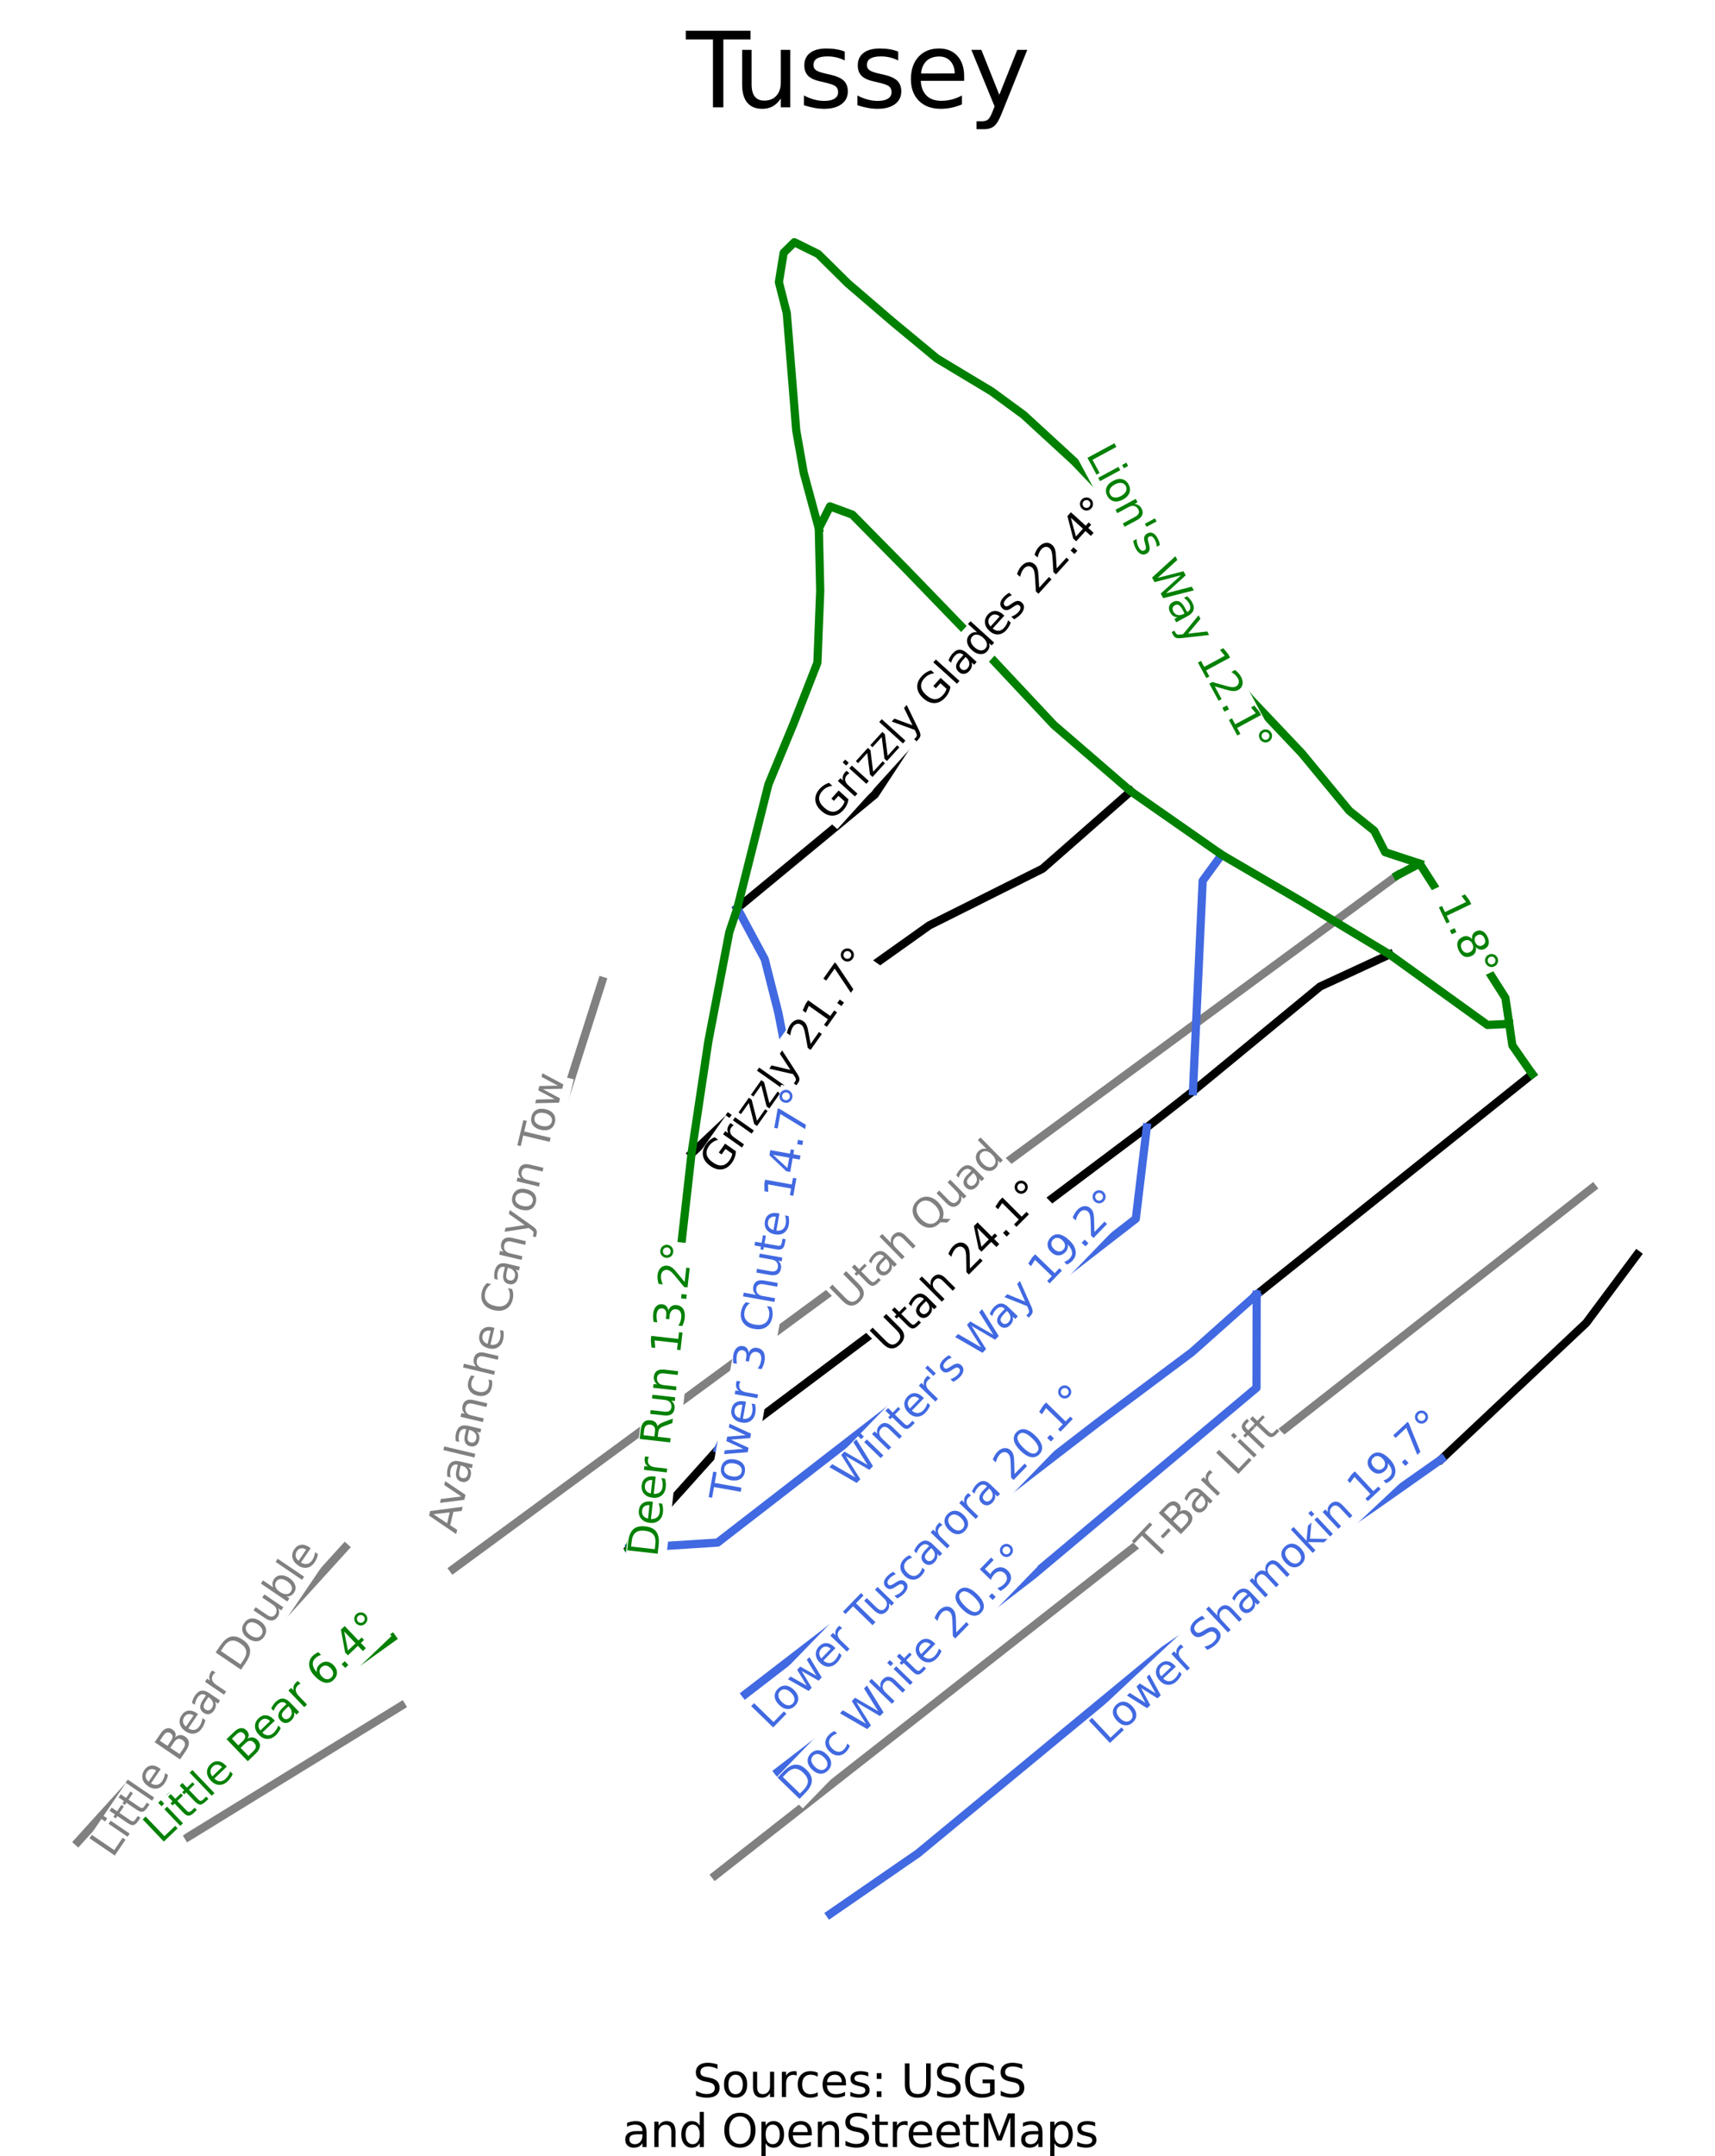 <?xml version="1.0" encoding="utf-8" standalone="no"?>
<!DOCTYPE svg PUBLIC "-//W3C//DTD SVG 1.1//EN"
  "http://www.w3.org/Graphics/SVG/1.1/DTD/svg11.dtd">
<svg xmlns:xlink="http://www.w3.org/1999/xlink" width="83.594pt" height="105.075pt" viewBox="0 0 83.594 105.075" xmlns="http://www.w3.org/2000/svg" version="1.1">
 <defs>
  <style type="text/css">*{stroke-linejoin: round; stroke-linecap: butt}</style>
 </defs>
 <g id="figure_1">
  <g id="patch_1">
   <path d="M 0 105.075 
L 83.594 105.075 
L 83.594 0 
L 0 0 
z
" style="fill: #ffffff"/>
  </g>
  <g id="axes_1">
   <g id="line2d_1">
    <path d="M 22.09 76.459 
L 23.261 75.598 
L 24.433 74.737 
L 25.604 73.877 
L 26.776 73.016 
L 27.765 72.289 
L 28.755 71.562 
L 29.745 70.835 
L 30.735 70.108 
L 32.087 69.115 
L 33.438 68.122 
L 34.79 67.129 
L 36.141 66.137 
L 37.404 65.209 
L 38.667 64.281 
L 39.489 63.677 
L 40.31 63.074 
L 41.802 61.978 
L 43.293 60.883 
L 44.784 59.787 
L 46.275 58.692 
L 47.824 57.554 
L 49.373 56.416 
L 50.922 55.279 
L 52.471 54.141 
L 53.344 53.499 
L 54.217 52.858 
L 55.09 52.217 
L 55.963 51.575 
L 56.837 50.934 
L 57.71 50.292 
L 58.583 49.651 
L 59.456 49.009 
L 60.782 48.035 
L 62.109 47.061 
L 63.435 46.087 
L 64.761 45.113 
L 65.582 44.511 
L 66.403 43.908 
L 67.254 43.282 
L 68.106 42.656 
" clip-path="url(#pfe73c41fa3)" style="fill: none; stroke: #808080; stroke-width: 0.4; stroke-linecap: square"/>
   </g>
   <g id="line2d_2">
    <path d="M 34.866 91.385 
L 36.202 90.338 
L 37.539 89.291 
L 38.875 88.244 
L 40.211 87.197 
L 41.547 86.15 
L 42.883 85.103 
L 44.22 84.056 
L 45.556 83.009 
L 46.892 81.962 
L 48.228 80.915 
L 49.564 79.867 
L 50.9 78.82 
L 52.237 77.773 
L 53.573 76.726 
L 54.909 75.679 
L 56.245 74.632 
L 57.581 73.585 
L 58.918 72.538 
L 60.254 71.491 
L 61.59 70.444 
L 62.926 69.397 
L 64.262 68.35 
L 65.599 67.303 
L 66.935 66.256 
L 68.271 65.208 
L 69.607 64.161 
L 70.943 63.114 
L 72.279 62.067 
L 73.616 61.02 
L 74.952 59.973 
L 76.288 58.926 
L 77.624 57.879 
" clip-path="url(#pfe73c41fa3)" style="fill: none; stroke: #808080; stroke-width: 0.4; stroke-linecap: square"/>
   </g>
   <g id="line2d_3">
    <path d="M 3.8 89.75 
L 4.608 88.859 
L 5.416 87.968 
L 6.225 87.078 
L 7.033 86.187 
L 8.053 85.063 
L 9.073 83.939 
L 10.093 82.816 
L 11.113 81.692 
L 12.019 80.693 
L 12.926 79.694 
L 13.832 78.695 
L 14.739 77.696 
L 16.029 76.275 
L 16.816 75.407 
" clip-path="url(#pfe73c41fa3)" style="fill: none; stroke: #808080; stroke-width: 0.4; stroke-linecap: square"/>
   </g>
   <g id="line2d_4">
    <path d="M 24.014 64.561 
L 24.348 63.514 
L 24.682 62.466 
L 25.015 61.419 
L 25.349 60.372 
L 25.682 59.324 
L 26.016 58.277 
L 26.35 57.229 
L 26.683 56.182 
L 27.017 55.135 
L 27.35 54.087 
L 27.684 53.04 
L 28.018 51.993 
L 28.351 50.945 
L 28.685 49.898 
L 29.018 48.85 
L 29.352 47.803 
" clip-path="url(#pfe73c41fa3)" style="fill: none; stroke: #808080; stroke-width: 0.4; stroke-linecap: square"/>
   </g>
   <g id="line2d_5">
    <path d="M 9.183 89.504 
L 10.481 88.706 
L 11.779 87.908 
L 13.077 87.11 
L 14.375 86.312 
L 15.673 85.515 
L 16.971 84.717 
L 18.269 83.919 
L 19.567 83.121 
" clip-path="url(#pfe73c41fa3)" style="fill: none; stroke: #808080; stroke-width: 0.4; stroke-linecap: square"/>
   </g>
   <g id="line2d_6">
    <path d="M 79.795 61.137 
L 79.175 61.969 
L 78.556 62.802 
L 77.936 63.634 
L 77.317 64.466 
L 76.434 65.297 
L 75.552 66.127 
L 74.669 66.957 
L 73.786 67.787 
L 72.904 68.617 
L 72.021 69.448 
L 71.138 70.278 
L 70.256 71.108 
" clip-path="url(#pfe73c41fa3)" style="fill: none; stroke: #000000; stroke-width: 0.4; stroke-linecap: square"/>
   </g>
   <g id="line2d_7">
    <path d="M 74.688 52.339 
L 73.848 53.01 
L 73.009 53.682 
L 72.169 54.354 
L 71.329 55.025 
L 70.49 55.697 
L 69.65 56.369 
L 68.81 57.04 
L 67.97 57.712 
L 67.131 58.383 
L 66.291 59.055 
L 65.451 59.727 
L 64.611 60.398 
L 63.772 61.07 
L 62.932 61.742 
L 62.092 62.413 
L 61.253 63.085 
" clip-path="url(#pfe73c41fa3)" style="fill: none; stroke: #000000; stroke-width: 0.4; stroke-linecap: square"/>
   </g>
   <g id="line2d_8">
    <path d="M 47.545 31.246 
L 46.932 32.179 
L 46.319 33.113 
L 45.707 34.047 
L 45.094 34.981 
L 44.482 35.915 
L 43.869 36.849 
L 43.256 37.783 
L 42.644 38.717 
L 41.805 39.409 
L 40.967 40.101 
L 40.129 40.794 
L 39.291 41.486 
L 38.453 42.178 
L 37.615 42.871 
L 36.777 43.563 
L 35.939 44.256 
" clip-path="url(#pfe73c41fa3)" style="fill: none; stroke: #000000; stroke-width: 0.4; stroke-linecap: square"/>
   </g>
   <g id="line2d_9">
    <path d="M 55.116 38.557 
L 54.042 39.501 
L 52.968 40.444 
L 51.894 41.387 
L 50.82 42.33 
L 49.439 43.021 
L 48.059 43.712 
L 46.678 44.403 
L 45.297 45.093 
L 44.445 45.7 
L 43.593 46.306 
L 42.74 46.912 
L 41.888 47.519 
L 41.019 48.58 
L 40.15 49.642 
L 39.281 50.703 
L 38.412 51.765 
L 37.236 52.876 
L 36.06 53.988 
L 34.884 55.099 
L 33.707 56.211 
" clip-path="url(#pfe73c41fa3)" style="fill: none; stroke: #000000; stroke-width: 0.4; stroke-linecap: square"/>
   </g>
   <g id="line2d_10">
    <path d="M 67.73 46.509 
L 66.037 47.292 
L 64.344 48.074 
L 63.57 48.712 
L 62.796 49.349 
L 62.021 49.987 
L 61.247 50.624 
L 60.472 51.262 
L 59.698 51.9 
L 58.924 52.537 
L 58.149 53.174 
L 57.023 54.056 
L 55.897 54.938 
L 54.591 55.918 
L 53.286 56.898 
L 51.98 57.878 
L 50.674 58.858 
L 49.368 59.838 
L 48.062 60.817 
L 46.756 61.797 
L 45.45 62.777 
L 44.144 63.757 
L 42.838 64.737 
L 41.532 65.716 
L 40.227 66.696 
L 38.921 67.676 
L 37.615 68.656 
L 36.309 69.636 
L 35.003 70.616 
L 33.918 71.823 
L 32.834 73.031 
L 31.75 74.239 
L 30.665 75.447 
" clip-path="url(#pfe73c41fa3)" style="fill: none; stroke: #000000; stroke-width: 0.4; stroke-linecap: square"/>
   </g>
   <g id="line2d_11">
    <path d="M 70.256 71.108 
L 69.42 71.696 
L 68.584 72.285 
L 67.748 72.873 
L 66.912 73.461 
L 65.642 74.329 
L 64.372 75.196 
L 63.103 76.064 
L 61.833 76.932 
L 60.563 77.799 
L 59.293 78.667 
L 58.023 79.534 
L 56.753 80.402 
L 55.253 81.64 
L 53.753 82.878 
L 52.253 84.116 
L 50.753 85.355 
L 49.253 86.593 
L 47.753 87.831 
L 46.253 89.069 
L 44.753 90.308 
L 43.679 91.049 
L 42.605 91.79 
L 41.531 92.531 
L 40.457 93.272 
" clip-path="url(#pfe73c41fa3)" style="fill: none; stroke: #4169e1; stroke-width: 0.4; stroke-linecap: square"/>
   </g>
   <g id="line2d_12">
    <path d="M 61.253 63.085 
L 61.251 64.22 
L 61.249 65.356 
L 61.247 66.492 
L 61.245 67.627 
L 59.886 68.766 
L 58.526 69.906 
L 57.167 71.045 
L 55.808 72.184 
L 54.448 73.324 
L 53.089 74.463 
L 51.73 75.603 
L 50.37 76.742 
L 49.593 77.341 
L 48.815 77.941 
L 48.037 78.54 
L 47.259 79.139 
L 46.482 79.739 
L 45.704 80.338 
L 44.926 80.938 
L 44.149 81.537 
L 43.371 82.136 
L 42.593 82.736 
L 41.816 83.335 
L 41.038 83.934 
L 40.26 84.534 
L 39.483 85.133 
L 38.705 85.733 
L 37.927 86.332 
" clip-path="url(#pfe73c41fa3)" style="fill: none; stroke: #4169e1; stroke-width: 0.4; stroke-linecap: square"/>
   </g>
   <g id="line2d_13">
    <path d="M 61.253 63.085 
L 60.462 63.788 
L 59.672 64.49 
L 58.883 65.193 
L 58.092 65.896 
L 56.948 66.751 
L 55.804 67.607 
L 54.66 68.462 
L 53.516 69.318 
L 52.442 70.145 
L 51.368 70.972 
L 50.295 71.799 
L 49.221 72.627 
L 48.147 73.454 
L 47.073 74.281 
L 46 75.108 
L 44.926 75.935 
L 43.852 76.762 
L 42.779 77.59 
L 41.705 78.417 
L 40.631 79.244 
L 39.558 80.071 
L 38.484 80.898 
L 37.41 81.725 
L 36.336 82.552 
" clip-path="url(#pfe73c41fa3)" style="fill: none; stroke: #4169e1; stroke-width: 0.4; stroke-linecap: square"/>
   </g>
   <g id="line2d_14">
    <path d="M 55.897 54.938 
L 55.763 56.052 
L 55.629 57.165 
L 55.496 58.278 
L 55.362 59.391 
L 54.087 60.377 
L 52.813 61.364 
L 51.539 62.35 
L 50.265 63.336 
L 48.991 64.322 
L 47.717 65.308 
L 46.443 66.294 
L 45.168 67.281 
L 43.894 68.267 
L 42.62 69.253 
L 41.346 70.239 
L 40.072 71.225 
L 38.798 72.211 
L 37.524 73.198 
L 36.249 74.184 
L 34.975 75.17 
L 33.898 75.239 
L 32.82 75.308 
L 31.743 75.377 
L 30.665 75.447 
" clip-path="url(#pfe73c41fa3)" style="fill: none; stroke: #4169e1; stroke-width: 0.4; stroke-linecap: square"/>
   </g>
   <g id="line2d_15">
    <path d="M 59.547 41.65 
L 58.621 42.923 
L 58.562 44.205 
L 58.503 45.486 
L 58.444 46.767 
L 58.385 48.049 
L 58.326 49.33 
L 58.267 50.612 
L 58.208 51.893 
L 58.149 53.174 
" clip-path="url(#pfe73c41fa3)" style="fill: none; stroke: #4169e1; stroke-width: 0.4; stroke-linecap: square"/>
   </g>
   <g id="line2d_16">
    <path d="M 35.939 44.256 
L 36.606 45.498 
L 37.274 46.741 
L 37.604 48.04 
L 37.935 49.338 
L 38.173 50.551 
L 38.412 51.765 
L 38.514 53.584 
L 38.616 55.403 
L 38.446 56.396 
L 38.275 57.39 
L 38.105 58.384 
L 37.935 59.378 
L 37.593 61.232 
L 37.252 63.085 
L 37.064 64.197 
L 36.877 65.309 
L 36.69 66.42 
L 36.502 67.532 
L 35.753 69.074 
L 35.003 70.616 
" clip-path="url(#pfe73c41fa3)" style="fill: none; stroke: #4169e1; stroke-width: 0.4; stroke-linecap: square"/>
   </g>
   <g id="line2d_17">
    <path d="M 73.564 49.894 
L 72.503 49.945 
L 71.31 49.086 
L 70.117 48.227 
L 68.924 47.368 
L 67.73 46.509 
L 66.639 45.852 
L 65.548 45.195 
L 64.457 44.538 
L 63.366 43.881 
L 62.411 43.323 
L 61.456 42.765 
L 60.501 42.207 
L 59.547 41.65 
L 58.439 40.876 
L 57.331 40.103 
L 56.223 39.33 
L 55.116 38.557 
L 54.178 37.749 
L 53.241 36.94 
L 52.303 36.131 
L 51.366 35.323 
L 50.411 34.303 
L 49.455 33.284 
L 48.5 32.265 
L 47.545 31.246 
L 47.07 30.74 
L 46.337 29.982 
L 45.604 29.224 
L 44.871 28.466 
L 44.139 27.708 
L 42.843 26.394 
L 41.548 25.08 
L 40.457 24.676 
L 39.911 25.754 
L 39.946 27.271 
L 39.98 28.787 
L 39.911 30.539 
L 39.843 32.291 
L 39.264 33.773 
L 38.684 35.255 
L 38.071 36.737 
L 37.457 38.22 
L 37.078 39.729 
L 36.698 41.238 
L 36.319 42.747 
L 35.939 44.256 
L 35.547 45.43 
L 35.292 46.761 
L 35.036 48.092 
L 34.781 49.423 
L 34.525 50.754 
L 34.321 52.118 
L 34.116 53.482 
L 33.912 54.847 
L 33.707 56.211 
L 33.503 58.03 
L 33.298 59.85 
L 33.094 61.67 
L 32.889 63.489 
L 32.685 65.241 
L 32.48 66.993 
L 32.344 68.206 
L 32.207 69.419 
L 32.071 70.632 
L 31.934 71.845 
L 31.3 73.646 
L 30.665 75.447 
" clip-path="url(#pfe73c41fa3)" style="fill: none; stroke: #008000; stroke-width: 0.4; stroke-linecap: square"/>
   </g>
   <g id="line2d_18">
    <path d="M 69.2 42.08 
L 67.515 41.527 
L 66.985 40.483 
L 65.769 39.509 
L 64.611 38.106 
L 63.452 36.704 
L 62.178 35.359 
L 60.903 34.014 
L 60.462 33.475 
L 59.467 32.256 
L 58.471 31.038 
L 57.921 30.136 
L 57.37 29.234 
L 56.82 28.333 
L 56.27 27.431 
L 55.227 25.914 
L 54.184 24.397 
L 53.287 23.452 
L 52.389 22.508 
L 51.143 21.363 
L 49.897 20.219 
L 48.334 19.073 
L 47.002 18.272 
L 45.67 17.471 
L 44.598 16.583 
L 43.526 15.696 
L 42.425 14.751 
L 41.325 13.807 
L 40.601 13.091 
L 39.878 12.376 
L 38.719 11.803 
L 38.198 12.318 
L 37.965 13.75 
L 38.349 15.255 
L 38.465 16.685 
L 38.58 18.116 
L 38.696 19.546 
L 38.811 20.977 
L 38.994 22.008 
L 39.176 23.038 
L 39.544 24.396 
L 39.911 25.754 
" clip-path="url(#pfe73c41fa3)" style="fill: none; stroke: #008000; stroke-width: 0.4; stroke-linecap: square"/>
   </g>
   <g id="line2d_19">
    <path d="M 19.113 79.817 
L 18.229 80.45 
L 17.345 81.083 
L 16.461 81.716 
L 15.577 82.35 
L 14.692 82.983 
L 13.808 83.616 
L 12.924 84.249 
L 12.04 84.882 
L 11.156 85.516 
L 10.272 86.149 
L 9.388 86.782 
L 8.504 87.415 
L 7.619 88.048 
L 6.735 88.682 
L 5.851 89.315 
L 4.967 89.948 
" clip-path="url(#pfe73c41fa3)" style="fill: none; stroke: #008000; stroke-width: 0.4; stroke-linecap: square"/>
   </g>
   <g id="line2d_20">
    <path d="M 68.106 42.656 
L 69.2 42.08 
L 70.245 43.716 
L 71.289 45.353 
L 72.334 46.989 
L 73.378 48.626 
L 73.564 49.894 
L 73.717 50.942 
L 74.688 52.339 
" clip-path="url(#pfe73c41fa3)" style="fill: none; stroke: #008000; stroke-width: 0.4; stroke-linecap: square"/>
   </g>
   <g id="text_1">
    <g id="patch_2">
     <path d="M 41.639 64.259 
L 49.314 56.726 
L 47.93 55.316 
L 40.255 62.849 
z
" style="fill: #ffffff"/>
    </g>
    <!-- Utah Quad -->
    <g style="fill: #808080" transform="translate(41.348 63.933) rotate(-44.463) scale(0.02 -0.02)">
     <defs>
      <path id="DejaVuSans-55" d="M 556 4666 
L 1191 4666 
L 1191 1831 
Q 1191 1081 1462 751 
Q 1734 422 2344 422 
Q 2950 422 3222 751 
Q 3494 1081 3494 1831 
L 3494 4666 
L 4128 4666 
L 4128 1753 
Q 4128 841 3676 375 
Q 3225 -91 2344 -91 
Q 1459 -91 1007 375 
Q 556 841 556 1753 
L 556 4666 
z
" transform="scale(0.016)"/>
      <path id="DejaVuSans-74" d="M 1172 4494 
L 1172 3500 
L 2356 3500 
L 2356 3053 
L 1172 3053 
L 1172 1153 
Q 1172 725 1289 603 
Q 1406 481 1766 481 
L 2356 481 
L 2356 0 
L 1766 0 
Q 1100 0 847 248 
Q 594 497 594 1153 
L 594 3053 
L 172 3053 
L 172 3500 
L 594 3500 
L 594 4494 
L 1172 4494 
z
" transform="scale(0.016)"/>
      <path id="DejaVuSans-61" d="M 2194 1759 
Q 1497 1759 1228 1600 
Q 959 1441 959 1056 
Q 959 750 1161 570 
Q 1363 391 1709 391 
Q 2188 391 2477 730 
Q 2766 1069 2766 1631 
L 2766 1759 
L 2194 1759 
z
M 3341 1997 
L 3341 0 
L 2766 0 
L 2766 531 
Q 2569 213 2275 61 
Q 1981 -91 1556 -91 
Q 1019 -91 701 211 
Q 384 513 384 1019 
Q 384 1609 779 1909 
Q 1175 2209 1959 2209 
L 2766 2209 
L 2766 2266 
Q 2766 2663 2505 2880 
Q 2244 3097 1772 3097 
Q 1472 3097 1187 3025 
Q 903 2953 641 2809 
L 641 3341 
Q 956 3463 1253 3523 
Q 1550 3584 1831 3584 
Q 2591 3584 2966 3190 
Q 3341 2797 3341 1997 
z
" transform="scale(0.016)"/>
      <path id="DejaVuSans-68" d="M 3513 2113 
L 3513 0 
L 2938 0 
L 2938 2094 
Q 2938 2591 2744 2837 
Q 2550 3084 2163 3084 
Q 1697 3084 1428 2787 
Q 1159 2491 1159 1978 
L 1159 0 
L 581 0 
L 581 4863 
L 1159 4863 
L 1159 2956 
Q 1366 3272 1645 3428 
Q 1925 3584 2291 3584 
Q 2894 3584 3203 3211 
Q 3513 2838 3513 2113 
z
" transform="scale(0.016)"/>
      <path id="DejaVuSans-20" transform="scale(0.016)"/>
      <path id="DejaVuSans-51" d="M 2522 4238 
Q 1834 4238 1429 3725 
Q 1025 3213 1025 2328 
Q 1025 1447 1429 934 
Q 1834 422 2522 422 
Q 3209 422 3611 934 
Q 4013 1447 4013 2328 
Q 4013 3213 3611 3725 
Q 3209 4238 2522 4238 
z
M 3406 84 
L 4238 -825 
L 3475 -825 
L 2784 -78 
Q 2681 -84 2626 -87 
Q 2572 -91 2522 -91 
Q 1538 -91 948 567 
Q 359 1225 359 2328 
Q 359 3434 948 4092 
Q 1538 4750 2522 4750 
Q 3503 4750 4090 4092 
Q 4678 3434 4678 2328 
Q 4678 1516 4351 937 
Q 4025 359 3406 84 
z
" transform="scale(0.016)"/>
      <path id="DejaVuSans-75" d="M 544 1381 
L 544 3500 
L 1119 3500 
L 1119 1403 
Q 1119 906 1312 657 
Q 1506 409 1894 409 
Q 2359 409 2629 706 
Q 2900 1003 2900 1516 
L 2900 3500 
L 3475 3500 
L 3475 0 
L 2900 0 
L 2900 538 
Q 2691 219 2414 64 
Q 2138 -91 1772 -91 
Q 1169 -91 856 284 
Q 544 659 544 1381 
z
M 1991 3584 
L 1991 3584 
z
" transform="scale(0.016)"/>
      <path id="DejaVuSans-64" d="M 2906 2969 
L 2906 4863 
L 3481 4863 
L 3481 0 
L 2906 0 
L 2906 525 
Q 2725 213 2448 61 
Q 2172 -91 1784 -91 
Q 1150 -91 751 415 
Q 353 922 353 1747 
Q 353 2572 751 3078 
Q 1150 3584 1784 3584 
Q 2172 3584 2448 3432 
Q 2725 3281 2906 2969 
z
M 947 1747 
Q 947 1113 1208 752 
Q 1469 391 1925 391 
Q 2381 391 2643 752 
Q 2906 1113 2906 1747 
Q 2906 2381 2643 2742 
Q 2381 3103 1925 3103 
Q 1469 3103 1208 2742 
Q 947 2381 947 1747 
z
" transform="scale(0.016)"/>
     </defs>
     <use xlink:href="#DejaVuSans-55"/>
     <use xlink:href="#DejaVuSans-74" x="73.193"/>
     <use xlink:href="#DejaVuSans-61" x="112.402"/>
     <use xlink:href="#DejaVuSans-68" x="173.682"/>
     <use xlink:href="#DejaVuSans-20" x="237.061"/>
     <use xlink:href="#DejaVuSans-51" x="268.848"/>
     <use xlink:href="#DejaVuSans-75" x="347.559"/>
     <use xlink:href="#DejaVuSans-61" x="410.938"/>
     <use xlink:href="#DejaVuSans-64" x="472.217"/>
    </g>
   </g>
   <g id="text_2">
    <g id="patch_3">
     <path d="M 56.556 76.441 
L 62.708 70 
L 61.279 68.635 
L 55.127 75.076 
z
" style="fill: #ffffff"/>
    </g>
    <!-- T-Bar Lift -->
    <g style="fill: #808080" transform="translate(56.254 76.125) rotate(-46.313) scale(0.02 -0.02)">
     <defs>
      <path id="DejaVuSans-54" d="M -19 4666 
L 3928 4666 
L 3928 4134 
L 2272 4134 
L 2272 0 
L 1638 0 
L 1638 4134 
L -19 4134 
L -19 4666 
z
" transform="scale(0.016)"/>
      <path id="DejaVuSans-2d" d="M 313 2009 
L 1997 2009 
L 1997 1497 
L 313 1497 
L 313 2009 
z
" transform="scale(0.016)"/>
      <path id="DejaVuSans-42" d="M 1259 2228 
L 1259 519 
L 2272 519 
Q 2781 519 3026 730 
Q 3272 941 3272 1375 
Q 3272 1813 3026 2020 
Q 2781 2228 2272 2228 
L 1259 2228 
z
M 1259 4147 
L 1259 2741 
L 2194 2741 
Q 2656 2741 2882 2914 
Q 3109 3088 3109 3444 
Q 3109 3797 2882 3972 
Q 2656 4147 2194 4147 
L 1259 4147 
z
M 628 4666 
L 2241 4666 
Q 2963 4666 3353 4366 
Q 3744 4066 3744 3513 
Q 3744 3084 3544 2831 
Q 3344 2578 2956 2516 
Q 3422 2416 3680 2098 
Q 3938 1781 3938 1306 
Q 3938 681 3513 340 
Q 3088 0 2303 0 
L 628 0 
L 628 4666 
z
" transform="scale(0.016)"/>
      <path id="DejaVuSans-72" d="M 2631 2963 
Q 2534 3019 2420 3045 
Q 2306 3072 2169 3072 
Q 1681 3072 1420 2755 
Q 1159 2438 1159 1844 
L 1159 0 
L 581 0 
L 581 3500 
L 1159 3500 
L 1159 2956 
Q 1341 3275 1631 3429 
Q 1922 3584 2338 3584 
Q 2397 3584 2469 3576 
Q 2541 3569 2628 3553 
L 2631 2963 
z
" transform="scale(0.016)"/>
      <path id="DejaVuSans-4c" d="M 628 4666 
L 1259 4666 
L 1259 531 
L 3531 531 
L 3531 0 
L 628 0 
L 628 4666 
z
" transform="scale(0.016)"/>
      <path id="DejaVuSans-69" d="M 603 3500 
L 1178 3500 
L 1178 0 
L 603 0 
L 603 3500 
z
M 603 4863 
L 1178 4863 
L 1178 4134 
L 603 4134 
L 603 4863 
z
" transform="scale(0.016)"/>
      <path id="DejaVuSans-66" d="M 2375 4863 
L 2375 4384 
L 1825 4384 
Q 1516 4384 1395 4259 
Q 1275 4134 1275 3809 
L 1275 3500 
L 2222 3500 
L 2222 3053 
L 1275 3053 
L 1275 0 
L 697 0 
L 697 3053 
L 147 3053 
L 147 3500 
L 697 3500 
L 697 3744 
Q 697 4328 969 4595 
Q 1241 4863 1831 4863 
L 2375 4863 
z
" transform="scale(0.016)"/>
     </defs>
     <use xlink:href="#DejaVuSans-54"/>
     <use xlink:href="#DejaVuSans-2d" x="51.959"/>
     <use xlink:href="#DejaVuSans-42" x="84.418"/>
     <use xlink:href="#DejaVuSans-61" x="153.021"/>
     <use xlink:href="#DejaVuSans-72" x="214.301"/>
     <use xlink:href="#DejaVuSans-20" x="255.414"/>
     <use xlink:href="#DejaVuSans-4c" x="287.201"/>
     <use xlink:href="#DejaVuSans-69" x="342.914"/>
     <use xlink:href="#DejaVuSans-66" x="370.697"/>
     <use xlink:href="#DejaVuSans-74" x="404.152"/>
    </g>
   </g>
   <g id="text_3">
    <g id="patch_4">
     <path d="M 5.832 90.846 
L 15.988 75.895 
L 14.353 74.785 
L 4.198 89.736 
z
" style="fill: #ffffff"/>
    </g>
    <!-- Little Bear Double -->
    <g style="fill: #808080" transform="translate(5.483 90.584) rotate(-55.813) scale(0.02 -0.02)">
     <defs>
      <path id="DejaVuSans-6c" d="M 603 4863 
L 1178 4863 
L 1178 0 
L 603 0 
L 603 4863 
z
" transform="scale(0.016)"/>
      <path id="DejaVuSans-65" d="M 3597 1894 
L 3597 1613 
L 953 1613 
Q 991 1019 1311 708 
Q 1631 397 2203 397 
Q 2534 397 2845 478 
Q 3156 559 3463 722 
L 3463 178 
Q 3153 47 2828 -22 
Q 2503 -91 2169 -91 
Q 1331 -91 842 396 
Q 353 884 353 1716 
Q 353 2575 817 3079 
Q 1281 3584 2069 3584 
Q 2775 3584 3186 3129 
Q 3597 2675 3597 1894 
z
M 3022 2063 
Q 3016 2534 2758 2815 
Q 2500 3097 2075 3097 
Q 1594 3097 1305 2825 
Q 1016 2553 972 2059 
L 3022 2063 
z
" transform="scale(0.016)"/>
      <path id="DejaVuSans-44" d="M 1259 4147 
L 1259 519 
L 2022 519 
Q 2988 519 3436 956 
Q 3884 1394 3884 2338 
Q 3884 3275 3436 3711 
Q 2988 4147 2022 4147 
L 1259 4147 
z
M 628 4666 
L 1925 4666 
Q 3281 4666 3915 4102 
Q 4550 3538 4550 2338 
Q 4550 1131 3912 565 
Q 3275 0 1925 0 
L 628 0 
L 628 4666 
z
" transform="scale(0.016)"/>
      <path id="DejaVuSans-6f" d="M 1959 3097 
Q 1497 3097 1228 2736 
Q 959 2375 959 1747 
Q 959 1119 1226 758 
Q 1494 397 1959 397 
Q 2419 397 2687 759 
Q 2956 1122 2956 1747 
Q 2956 2369 2687 2733 
Q 2419 3097 1959 3097 
z
M 1959 3584 
Q 2709 3584 3137 3096 
Q 3566 2609 3566 1747 
Q 3566 888 3137 398 
Q 2709 -91 1959 -91 
Q 1206 -91 779 398 
Q 353 888 353 1747 
Q 353 2609 779 3096 
Q 1206 3584 1959 3584 
z
" transform="scale(0.016)"/>
      <path id="DejaVuSans-62" d="M 3116 1747 
Q 3116 2381 2855 2742 
Q 2594 3103 2138 3103 
Q 1681 3103 1420 2742 
Q 1159 2381 1159 1747 
Q 1159 1113 1420 752 
Q 1681 391 2138 391 
Q 2594 391 2855 752 
Q 3116 1113 3116 1747 
z
M 1159 2969 
Q 1341 3281 1617 3432 
Q 1894 3584 2278 3584 
Q 2916 3584 3314 3078 
Q 3713 2572 3713 1747 
Q 3713 922 3314 415 
Q 2916 -91 2278 -91 
Q 1894 -91 1617 61 
Q 1341 213 1159 525 
L 1159 0 
L 581 0 
L 581 4863 
L 1159 4863 
L 1159 2969 
z
" transform="scale(0.016)"/>
     </defs>
     <use xlink:href="#DejaVuSans-4c"/>
     <use xlink:href="#DejaVuSans-69" x="55.713"/>
     <use xlink:href="#DejaVuSans-74" x="83.496"/>
     <use xlink:href="#DejaVuSans-74" x="122.705"/>
     <use xlink:href="#DejaVuSans-6c" x="161.914"/>
     <use xlink:href="#DejaVuSans-65" x="189.697"/>
     <use xlink:href="#DejaVuSans-20" x="251.221"/>
     <use xlink:href="#DejaVuSans-42" x="283.008"/>
     <use xlink:href="#DejaVuSans-65" x="351.611"/>
     <use xlink:href="#DejaVuSans-61" x="413.135"/>
     <use xlink:href="#DejaVuSans-72" x="474.414"/>
     <use xlink:href="#DejaVuSans-20" x="515.527"/>
     <use xlink:href="#DejaVuSans-44" x="547.314"/>
     <use xlink:href="#DejaVuSans-6f" x="624.316"/>
     <use xlink:href="#DejaVuSans-75" x="685.498"/>
     <use xlink:href="#DejaVuSans-62" x="748.877"/>
     <use xlink:href="#DejaVuSans-6c" x="812.354"/>
     <use xlink:href="#DejaVuSans-65" x="840.137"/>
    </g>
   </g>
   <g id="text_4">
    <g id="patch_5">
     <path d="M 22.651 74.892 
L 27.967 52.594 
L 26.045 52.135 
L 20.729 74.434 
z
" style="fill: #ffffff"/>
    </g>
    <!-- Avalanche Canyon Tow -->
    <g style="fill: #808080" transform="translate(22.231 74.771) rotate(-76.59) scale(0.02 -0.02)">
     <defs>
      <path id="DejaVuSans-41" d="M 2188 4044 
L 1331 1722 
L 3047 1722 
L 2188 4044 
z
M 1831 4666 
L 2547 4666 
L 4325 0 
L 3669 0 
L 3244 1197 
L 1141 1197 
L 716 0 
L 50 0 
L 1831 4666 
z
" transform="scale(0.016)"/>
      <path id="DejaVuSans-76" d="M 191 3500 
L 800 3500 
L 1894 563 
L 2988 3500 
L 3597 3500 
L 2284 0 
L 1503 0 
L 191 3500 
z
" transform="scale(0.016)"/>
      <path id="DejaVuSans-6e" d="M 3513 2113 
L 3513 0 
L 2938 0 
L 2938 2094 
Q 2938 2591 2744 2837 
Q 2550 3084 2163 3084 
Q 1697 3084 1428 2787 
Q 1159 2491 1159 1978 
L 1159 0 
L 581 0 
L 581 3500 
L 1159 3500 
L 1159 2956 
Q 1366 3272 1645 3428 
Q 1925 3584 2291 3584 
Q 2894 3584 3203 3211 
Q 3513 2838 3513 2113 
z
" transform="scale(0.016)"/>
      <path id="DejaVuSans-63" d="M 3122 3366 
L 3122 2828 
Q 2878 2963 2633 3030 
Q 2388 3097 2138 3097 
Q 1578 3097 1268 2742 
Q 959 2388 959 1747 
Q 959 1106 1268 751 
Q 1578 397 2138 397 
Q 2388 397 2633 464 
Q 2878 531 3122 666 
L 3122 134 
Q 2881 22 2623 -34 
Q 2366 -91 2075 -91 
Q 1284 -91 818 406 
Q 353 903 353 1747 
Q 353 2603 823 3093 
Q 1294 3584 2113 3584 
Q 2378 3584 2631 3529 
Q 2884 3475 3122 3366 
z
" transform="scale(0.016)"/>
      <path id="DejaVuSans-43" d="M 4122 4306 
L 4122 3641 
Q 3803 3938 3442 4084 
Q 3081 4231 2675 4231 
Q 1875 4231 1450 3742 
Q 1025 3253 1025 2328 
Q 1025 1406 1450 917 
Q 1875 428 2675 428 
Q 3081 428 3442 575 
Q 3803 722 4122 1019 
L 4122 359 
Q 3791 134 3420 21 
Q 3050 -91 2638 -91 
Q 1578 -91 968 557 
Q 359 1206 359 2328 
Q 359 3453 968 4101 
Q 1578 4750 2638 4750 
Q 3056 4750 3426 4639 
Q 3797 4528 4122 4306 
z
" transform="scale(0.016)"/>
      <path id="DejaVuSans-79" d="M 2059 -325 
Q 1816 -950 1584 -1140 
Q 1353 -1331 966 -1331 
L 506 -1331 
L 506 -850 
L 844 -850 
Q 1081 -850 1212 -737 
Q 1344 -625 1503 -206 
L 1606 56 
L 191 3500 
L 800 3500 
L 1894 763 
L 2988 3500 
L 3597 3500 
L 2059 -325 
z
" transform="scale(0.016)"/>
      <path id="DejaVuSans-77" d="M 269 3500 
L 844 3500 
L 1563 769 
L 2278 3500 
L 2956 3500 
L 3675 769 
L 4391 3500 
L 4966 3500 
L 4050 0 
L 3372 0 
L 2619 2869 
L 1863 0 
L 1184 0 
L 269 3500 
z
" transform="scale(0.016)"/>
     </defs>
     <use xlink:href="#DejaVuSans-41"/>
     <use xlink:href="#DejaVuSans-76" x="62.533"/>
     <use xlink:href="#DejaVuSans-61" x="121.713"/>
     <use xlink:href="#DejaVuSans-6c" x="182.992"/>
     <use xlink:href="#DejaVuSans-61" x="210.775"/>
     <use xlink:href="#DejaVuSans-6e" x="272.055"/>
     <use xlink:href="#DejaVuSans-63" x="335.434"/>
     <use xlink:href="#DejaVuSans-68" x="390.414"/>
     <use xlink:href="#DejaVuSans-65" x="453.793"/>
     <use xlink:href="#DejaVuSans-20" x="515.316"/>
     <use xlink:href="#DejaVuSans-43" x="547.104"/>
     <use xlink:href="#DejaVuSans-61" x="616.928"/>
     <use xlink:href="#DejaVuSans-6e" x="678.207"/>
     <use xlink:href="#DejaVuSans-79" x="741.586"/>
     <use xlink:href="#DejaVuSans-6f" x="800.766"/>
     <use xlink:href="#DejaVuSans-6e" x="861.947"/>
     <use xlink:href="#DejaVuSans-20" x="925.326"/>
     <use xlink:href="#DejaVuSans-54" x="957.113"/>
     <use xlink:href="#DejaVuSans-6f" x="1001.197"/>
     <use xlink:href="#DejaVuSans-77" x="1062.379"/>
    </g>
   </g>
   <g id="text_5">
    <g id="patch_6">
     <path d="M 40.815 40.403 
L 54.513 25.282 
L 53.049 23.956 
L 39.351 39.077 
z
" style="fill: #ffffff"/>
    </g>
    <!-- Grizzly Glades 22.4° -->
    <g transform="translate(40.505 40.096) rotate(-47.827) scale(0.02 -0.02)">
     <defs>
      <path id="DejaVuSans-47" d="M 3809 666 
L 3809 1919 
L 2778 1919 
L 2778 2438 
L 4434 2438 
L 4434 434 
Q 4069 175 3628 42 
Q 3188 -91 2688 -91 
Q 1594 -91 976 548 
Q 359 1188 359 2328 
Q 359 3472 976 4111 
Q 1594 4750 2688 4750 
Q 3144 4750 3555 4637 
Q 3966 4525 4313 4306 
L 4313 3634 
Q 3963 3931 3569 4081 
Q 3175 4231 2741 4231 
Q 1884 4231 1454 3753 
Q 1025 3275 1025 2328 
Q 1025 1384 1454 906 
Q 1884 428 2741 428 
Q 3075 428 3337 486 
Q 3600 544 3809 666 
z
" transform="scale(0.016)"/>
      <path id="DejaVuSans-7a" d="M 353 3500 
L 3084 3500 
L 3084 2975 
L 922 459 
L 3084 459 
L 3084 0 
L 275 0 
L 275 525 
L 2438 3041 
L 353 3041 
L 353 3500 
z
" transform="scale(0.016)"/>
      <path id="DejaVuSans-73" d="M 2834 3397 
L 2834 2853 
Q 2591 2978 2328 3040 
Q 2066 3103 1784 3103 
Q 1356 3103 1142 2972 
Q 928 2841 928 2578 
Q 928 2378 1081 2264 
Q 1234 2150 1697 2047 
L 1894 2003 
Q 2506 1872 2764 1633 
Q 3022 1394 3022 966 
Q 3022 478 2636 193 
Q 2250 -91 1575 -91 
Q 1294 -91 989 -36 
Q 684 19 347 128 
L 347 722 
Q 666 556 975 473 
Q 1284 391 1588 391 
Q 1994 391 2212 530 
Q 2431 669 2431 922 
Q 2431 1156 2273 1281 
Q 2116 1406 1581 1522 
L 1381 1569 
Q 847 1681 609 1914 
Q 372 2147 372 2553 
Q 372 3047 722 3315 
Q 1072 3584 1716 3584 
Q 2034 3584 2315 3537 
Q 2597 3491 2834 3397 
z
" transform="scale(0.016)"/>
      <path id="DejaVuSans-32" d="M 1228 531 
L 3431 531 
L 3431 0 
L 469 0 
L 469 531 
Q 828 903 1448 1529 
Q 2069 2156 2228 2338 
Q 2531 2678 2651 2914 
Q 2772 3150 2772 3378 
Q 2772 3750 2511 3984 
Q 2250 4219 1831 4219 
Q 1534 4219 1204 4116 
Q 875 4013 500 3803 
L 500 4441 
Q 881 4594 1212 4672 
Q 1544 4750 1819 4750 
Q 2544 4750 2975 4387 
Q 3406 4025 3406 3419 
Q 3406 3131 3298 2873 
Q 3191 2616 2906 2266 
Q 2828 2175 2409 1742 
Q 1991 1309 1228 531 
z
" transform="scale(0.016)"/>
      <path id="DejaVuSans-2e" d="M 684 794 
L 1344 794 
L 1344 0 
L 684 0 
L 684 794 
z
" transform="scale(0.016)"/>
      <path id="DejaVuSans-34" d="M 2419 4116 
L 825 1625 
L 2419 1625 
L 2419 4116 
z
M 2253 4666 
L 3047 4666 
L 3047 1625 
L 3713 1625 
L 3713 1100 
L 3047 1100 
L 3047 0 
L 2419 0 
L 2419 1100 
L 313 1100 
L 313 1709 
L 2253 4666 
z
" transform="scale(0.016)"/>
      <path id="DejaVuSans-b0" d="M 1600 4347 
Q 1350 4347 1178 4173 
Q 1006 4000 1006 3750 
Q 1006 3503 1178 3333 
Q 1350 3163 1600 3163 
Q 1850 3163 2022 3333 
Q 2194 3503 2194 3750 
Q 2194 3997 2020 4172 
Q 1847 4347 1600 4347 
z
M 1600 4750 
Q 1800 4750 1984 4673 
Q 2169 4597 2303 4453 
Q 2447 4313 2519 4134 
Q 2591 3956 2591 3750 
Q 2591 3338 2302 3052 
Q 2013 2766 1594 2766 
Q 1172 2766 890 3047 
Q 609 3328 609 3750 
Q 609 4169 896 4459 
Q 1184 4750 1600 4750 
z
" transform="scale(0.016)"/>
     </defs>
     <use xlink:href="#DejaVuSans-47"/>
     <use xlink:href="#DejaVuSans-72" x="77.49"/>
     <use xlink:href="#DejaVuSans-69" x="118.604"/>
     <use xlink:href="#DejaVuSans-7a" x="146.387"/>
     <use xlink:href="#DejaVuSans-7a" x="198.877"/>
     <use xlink:href="#DejaVuSans-6c" x="251.367"/>
     <use xlink:href="#DejaVuSans-79" x="279.15"/>
     <use xlink:href="#DejaVuSans-20" x="338.33"/>
     <use xlink:href="#DejaVuSans-47" x="370.117"/>
     <use xlink:href="#DejaVuSans-6c" x="447.607"/>
     <use xlink:href="#DejaVuSans-61" x="475.391"/>
     <use xlink:href="#DejaVuSans-64" x="536.67"/>
     <use xlink:href="#DejaVuSans-65" x="600.146"/>
     <use xlink:href="#DejaVuSans-73" x="661.67"/>
     <use xlink:href="#DejaVuSans-20" x="713.77"/>
     <use xlink:href="#DejaVuSans-32" x="745.557"/>
     <use xlink:href="#DejaVuSans-32" x="809.18"/>
     <use xlink:href="#DejaVuSans-2e" x="872.803"/>
     <use xlink:href="#DejaVuSans-34" x="904.59"/>
     <use xlink:href="#DejaVuSans-b0" x="968.213"/>
    </g>
   </g>
   <g id="text_6">
    <g id="patch_7">
     <path d="M 35.507 57.605 
L 42.933 47.063 
L 41.318 45.925 
L 33.891 56.467 
z
" style="fill: #ffffff"/>
    </g>
    <!-- Grizzly 21.7° -->
    <g transform="translate(35.162 57.337) rotate(-54.838) scale(0.02 -0.02)">
     <defs>
      <path id="DejaVuSans-31" d="M 794 531 
L 1825 531 
L 1825 4091 
L 703 3866 
L 703 4441 
L 1819 4666 
L 2450 4666 
L 2450 531 
L 3481 531 
L 3481 0 
L 794 0 
L 794 531 
z
" transform="scale(0.016)"/>
      <path id="DejaVuSans-37" d="M 525 4666 
L 3525 4666 
L 3525 4397 
L 1831 0 
L 1172 0 
L 2766 4134 
L 525 4134 
L 525 4666 
z
" transform="scale(0.016)"/>
     </defs>
     <use xlink:href="#DejaVuSans-47"/>
     <use xlink:href="#DejaVuSans-72" x="77.49"/>
     <use xlink:href="#DejaVuSans-69" x="118.604"/>
     <use xlink:href="#DejaVuSans-7a" x="146.387"/>
     <use xlink:href="#DejaVuSans-7a" x="198.877"/>
     <use xlink:href="#DejaVuSans-6c" x="251.367"/>
     <use xlink:href="#DejaVuSans-79" x="279.15"/>
     <use xlink:href="#DejaVuSans-20" x="338.33"/>
     <use xlink:href="#DejaVuSans-32" x="370.117"/>
     <use xlink:href="#DejaVuSans-31" x="433.74"/>
     <use xlink:href="#DejaVuSans-2e" x="497.363"/>
     <use xlink:href="#DejaVuSans-37" x="529.15"/>
     <use xlink:href="#DejaVuSans-b0" x="592.773"/>
    </g>
   </g>
   <g id="text_7">
    <g id="patch_8">
     <path d="M 43.617 66.343 
L 51.294 58.647 
L 49.895 57.252 
L 42.218 64.947 
z
" style="fill: #ffffff"/>
    </g>
    <!-- Utah 24.1° -->
    <g transform="translate(43.322 66.021) rotate(-45.07) scale(0.02 -0.02)">
     <use xlink:href="#DejaVuSans-55"/>
     <use xlink:href="#DejaVuSans-74" x="73.193"/>
     <use xlink:href="#DejaVuSans-61" x="112.402"/>
     <use xlink:href="#DejaVuSans-68" x="173.682"/>
     <use xlink:href="#DejaVuSans-20" x="237.061"/>
     <use xlink:href="#DejaVuSans-32" x="268.848"/>
     <use xlink:href="#DejaVuSans-34" x="332.471"/>
     <use xlink:href="#DejaVuSans-2e" x="396.094"/>
     <use xlink:href="#DejaVuSans-31" x="427.881"/>
     <use xlink:href="#DejaVuSans-b0" x="491.504"/>
    </g>
   </g>
   <g id="text_8">
    <g id="patch_9">
     <path d="M 54.238 85.405 
L 70.779 69.899 
L 69.427 68.458 
L 52.887 83.964 
z
" style="fill: #ffffff"/>
    </g>
    <!-- Lower Shamokin 19.7° -->
    <g style="fill: #4169e1" transform="translate(53.954 85.073) rotate(-43.15) scale(0.02 -0.02)">
     <defs>
      <path id="DejaVuSans-53" d="M 3425 4513 
L 3425 3897 
Q 3066 4069 2747 4153 
Q 2428 4238 2131 4238 
Q 1616 4238 1336 4038 
Q 1056 3838 1056 3469 
Q 1056 3159 1242 3001 
Q 1428 2844 1947 2747 
L 2328 2669 
Q 3034 2534 3370 2195 
Q 3706 1856 3706 1288 
Q 3706 609 3251 259 
Q 2797 -91 1919 -91 
Q 1588 -91 1214 -16 
Q 841 59 441 206 
L 441 856 
Q 825 641 1194 531 
Q 1563 422 1919 422 
Q 2459 422 2753 634 
Q 3047 847 3047 1241 
Q 3047 1584 2836 1778 
Q 2625 1972 2144 2069 
L 1759 2144 
Q 1053 2284 737 2584 
Q 422 2884 422 3419 
Q 422 4038 858 4394 
Q 1294 4750 2059 4750 
Q 2388 4750 2728 4690 
Q 3069 4631 3425 4513 
z
" transform="scale(0.016)"/>
      <path id="DejaVuSans-6d" d="M 3328 2828 
Q 3544 3216 3844 3400 
Q 4144 3584 4550 3584 
Q 5097 3584 5394 3201 
Q 5691 2819 5691 2113 
L 5691 0 
L 5113 0 
L 5113 2094 
Q 5113 2597 4934 2840 
Q 4756 3084 4391 3084 
Q 3944 3084 3684 2787 
Q 3425 2491 3425 1978 
L 3425 0 
L 2847 0 
L 2847 2094 
Q 2847 2600 2669 2842 
Q 2491 3084 2119 3084 
Q 1678 3084 1418 2786 
Q 1159 2488 1159 1978 
L 1159 0 
L 581 0 
L 581 3500 
L 1159 3500 
L 1159 2956 
Q 1356 3278 1631 3431 
Q 1906 3584 2284 3584 
Q 2666 3584 2933 3390 
Q 3200 3197 3328 2828 
z
" transform="scale(0.016)"/>
      <path id="DejaVuSans-6b" d="M 581 4863 
L 1159 4863 
L 1159 1991 
L 2875 3500 
L 3609 3500 
L 1753 1863 
L 3688 0 
L 2938 0 
L 1159 1709 
L 1159 0 
L 581 0 
L 581 4863 
z
" transform="scale(0.016)"/>
      <path id="DejaVuSans-39" d="M 703 97 
L 703 672 
Q 941 559 1184 500 
Q 1428 441 1663 441 
Q 2288 441 2617 861 
Q 2947 1281 2994 2138 
Q 2813 1869 2534 1725 
Q 2256 1581 1919 1581 
Q 1219 1581 811 2004 
Q 403 2428 403 3163 
Q 403 3881 828 4315 
Q 1253 4750 1959 4750 
Q 2769 4750 3195 4129 
Q 3622 3509 3622 2328 
Q 3622 1225 3098 567 
Q 2575 -91 1691 -91 
Q 1453 -91 1209 -44 
Q 966 3 703 97 
z
M 1959 2075 
Q 2384 2075 2632 2365 
Q 2881 2656 2881 3163 
Q 2881 3666 2632 3958 
Q 2384 4250 1959 4250 
Q 1534 4250 1286 3958 
Q 1038 3666 1038 3163 
Q 1038 2656 1286 2365 
Q 1534 2075 1959 2075 
z
" transform="scale(0.016)"/>
     </defs>
     <use xlink:href="#DejaVuSans-4c"/>
     <use xlink:href="#DejaVuSans-6f" x="53.963"/>
     <use xlink:href="#DejaVuSans-77" x="115.145"/>
     <use xlink:href="#DejaVuSans-65" x="196.932"/>
     <use xlink:href="#DejaVuSans-72" x="258.455"/>
     <use xlink:href="#DejaVuSans-20" x="299.568"/>
     <use xlink:href="#DejaVuSans-53" x="331.355"/>
     <use xlink:href="#DejaVuSans-68" x="394.832"/>
     <use xlink:href="#DejaVuSans-61" x="458.211"/>
     <use xlink:href="#DejaVuSans-6d" x="519.49"/>
     <use xlink:href="#DejaVuSans-6f" x="616.902"/>
     <use xlink:href="#DejaVuSans-6b" x="678.084"/>
     <use xlink:href="#DejaVuSans-69" x="735.994"/>
     <use xlink:href="#DejaVuSans-6e" x="763.777"/>
     <use xlink:href="#DejaVuSans-20" x="827.156"/>
     <use xlink:href="#DejaVuSans-31" x="858.943"/>
     <use xlink:href="#DejaVuSans-39" x="922.566"/>
     <use xlink:href="#DejaVuSans-2e" x="986.189"/>
     <use xlink:href="#DejaVuSans-37" x="1017.977"/>
     <use xlink:href="#DejaVuSans-b0" x="1081.6"/>
    </g>
   </g>
   <g id="text_9">
    <g id="patch_10">
     <path d="M 39.13 88.123 
L 50.585 76.327 
L 49.168 74.951 
L 37.712 86.747 
z
" style="fill: #ffffff"/>
    </g>
    <!-- Doc White 20.5° -->
    <g style="fill: #4169e1" transform="translate(38.831 87.805) rotate(-45.839) scale(0.02 -0.02)">
     <defs>
      <path id="DejaVuSans-57" d="M 213 4666 
L 850 4666 
L 1831 722 
L 2809 4666 
L 3519 4666 
L 4500 722 
L 5478 4666 
L 6119 4666 
L 4947 0 
L 4153 0 
L 3169 4050 
L 2175 0 
L 1381 0 
L 213 4666 
z
" transform="scale(0.016)"/>
      <path id="DejaVuSans-30" d="M 2034 4250 
Q 1547 4250 1301 3770 
Q 1056 3291 1056 2328 
Q 1056 1369 1301 889 
Q 1547 409 2034 409 
Q 2525 409 2770 889 
Q 3016 1369 3016 2328 
Q 3016 3291 2770 3770 
Q 2525 4250 2034 4250 
z
M 2034 4750 
Q 2819 4750 3233 4129 
Q 3647 3509 3647 2328 
Q 3647 1150 3233 529 
Q 2819 -91 2034 -91 
Q 1250 -91 836 529 
Q 422 1150 422 2328 
Q 422 3509 836 4129 
Q 1250 4750 2034 4750 
z
" transform="scale(0.016)"/>
      <path id="DejaVuSans-35" d="M 691 4666 
L 3169 4666 
L 3169 4134 
L 1269 4134 
L 1269 2991 
Q 1406 3038 1543 3061 
Q 1681 3084 1819 3084 
Q 2600 3084 3056 2656 
Q 3513 2228 3513 1497 
Q 3513 744 3044 326 
Q 2575 -91 1722 -91 
Q 1428 -91 1123 -41 
Q 819 9 494 109 
L 494 744 
Q 775 591 1075 516 
Q 1375 441 1709 441 
Q 2250 441 2565 725 
Q 2881 1009 2881 1497 
Q 2881 1984 2565 2268 
Q 2250 2553 1709 2553 
Q 1456 2553 1204 2497 
Q 953 2441 691 2322 
L 691 4666 
z
" transform="scale(0.016)"/>
     </defs>
     <use xlink:href="#DejaVuSans-44"/>
     <use xlink:href="#DejaVuSans-6f" x="77.002"/>
     <use xlink:href="#DejaVuSans-63" x="138.184"/>
     <use xlink:href="#DejaVuSans-20" x="193.164"/>
     <use xlink:href="#DejaVuSans-57" x="224.951"/>
     <use xlink:href="#DejaVuSans-68" x="323.828"/>
     <use xlink:href="#DejaVuSans-69" x="387.207"/>
     <use xlink:href="#DejaVuSans-74" x="414.99"/>
     <use xlink:href="#DejaVuSans-65" x="454.199"/>
     <use xlink:href="#DejaVuSans-20" x="515.723"/>
     <use xlink:href="#DejaVuSans-32" x="547.51"/>
     <use xlink:href="#DejaVuSans-30" x="611.133"/>
     <use xlink:href="#DejaVuSans-2e" x="674.756"/>
     <use xlink:href="#DejaVuSans-35" x="706.543"/>
     <use xlink:href="#DejaVuSans-b0" x="770.166"/>
    </g>
   </g>
   <g id="text_10">
    <g id="patch_11">
     <path d="M 37.844 84.641 
L 53.425 68.606 
L 52.008 67.229 
L 36.427 83.265 
z
" style="fill: #ffffff"/>
    </g>
    <!-- Lower Tuscarora 20.1° -->
    <g style="fill: #4169e1" transform="translate(37.546 84.323) rotate(-45.825) scale(0.02 -0.02)">
     <use xlink:href="#DejaVuSans-4c"/>
     <use xlink:href="#DejaVuSans-6f" x="53.963"/>
     <use xlink:href="#DejaVuSans-77" x="115.145"/>
     <use xlink:href="#DejaVuSans-65" x="196.932"/>
     <use xlink:href="#DejaVuSans-72" x="258.455"/>
     <use xlink:href="#DejaVuSans-20" x="299.568"/>
     <use xlink:href="#DejaVuSans-54" x="331.355"/>
     <use xlink:href="#DejaVuSans-75" x="377.314"/>
     <use xlink:href="#DejaVuSans-73" x="440.693"/>
     <use xlink:href="#DejaVuSans-63" x="492.793"/>
     <use xlink:href="#DejaVuSans-61" x="547.773"/>
     <use xlink:href="#DejaVuSans-72" x="609.053"/>
     <use xlink:href="#DejaVuSans-6f" x="647.916"/>
     <use xlink:href="#DejaVuSans-72" x="709.098"/>
     <use xlink:href="#DejaVuSans-61" x="750.211"/>
     <use xlink:href="#DejaVuSans-20" x="811.49"/>
     <use xlink:href="#DejaVuSans-32" x="843.277"/>
     <use xlink:href="#DejaVuSans-30" x="906.9"/>
     <use xlink:href="#DejaVuSans-2e" x="970.523"/>
     <use xlink:href="#DejaVuSans-31" x="1002.311"/>
     <use xlink:href="#DejaVuSans-b0" x="1065.934"/>
    </g>
   </g>
   <g id="text_11">
    <g id="patch_12">
     <path d="M 41.75 72.899 
L 55.103 59.091 
L 53.683 57.718 
L 40.33 71.525 
z
" style="fill: #ffffff"/>
    </g>
    <!-- Winter's Way 19.2° -->
    <g style="fill: #4169e1" transform="translate(41.451 72.581) rotate(-45.96) scale(0.02 -0.02)">
     <defs>
      <path id="DejaVuSans-27" d="M 1147 4666 
L 1147 2931 
L 616 2931 
L 616 4666 
L 1147 4666 
z
" transform="scale(0.016)"/>
     </defs>
     <use xlink:href="#DejaVuSans-57"/>
     <use xlink:href="#DejaVuSans-69" x="96.627"/>
     <use xlink:href="#DejaVuSans-6e" x="124.41"/>
     <use xlink:href="#DejaVuSans-74" x="187.789"/>
     <use xlink:href="#DejaVuSans-65" x="226.998"/>
     <use xlink:href="#DejaVuSans-72" x="288.521"/>
     <use xlink:href="#DejaVuSans-27" x="329.635"/>
     <use xlink:href="#DejaVuSans-73" x="357.125"/>
     <use xlink:href="#DejaVuSans-20" x="409.225"/>
     <use xlink:href="#DejaVuSans-57" x="441.012"/>
     <use xlink:href="#DejaVuSans-61" x="533.514"/>
     <use xlink:href="#DejaVuSans-79" x="594.793"/>
     <use xlink:href="#DejaVuSans-20" x="653.973"/>
     <use xlink:href="#DejaVuSans-31" x="685.76"/>
     <use xlink:href="#DejaVuSans-39" x="749.383"/>
     <use xlink:href="#DejaVuSans-2e" x="813.006"/>
     <use xlink:href="#DejaVuSans-32" x="844.793"/>
     <use xlink:href="#DejaVuSans-b0" x="908.416"/>
    </g>
   </g>
   <g id="text_12">
    <g id="patch_13">
     <path d="M 36.438 73.306 
L 40.011 53.209 
L 38.066 52.863 
L 34.493 72.961 
z
" style="fill: #ffffff"/>
    </g>
    <!-- Tower 3 Chute 14.7° -->
    <g style="fill: #4169e1" transform="translate(36.013 73.21) rotate(-79.921) scale(0.02 -0.02)">
     <defs>
      <path id="DejaVuSans-33" d="M 2597 2516 
Q 3050 2419 3304 2112 
Q 3559 1806 3559 1356 
Q 3559 666 3084 287 
Q 2609 -91 1734 -91 
Q 1441 -91 1130 -33 
Q 819 25 488 141 
L 488 750 
Q 750 597 1062 519 
Q 1375 441 1716 441 
Q 2309 441 2620 675 
Q 2931 909 2931 1356 
Q 2931 1769 2642 2001 
Q 2353 2234 1838 2234 
L 1294 2234 
L 1294 2753 
L 1863 2753 
Q 2328 2753 2575 2939 
Q 2822 3125 2822 3475 
Q 2822 3834 2567 4026 
Q 2313 4219 1838 4219 
Q 1578 4219 1281 4162 
Q 984 4106 628 3988 
L 628 4550 
Q 988 4650 1302 4700 
Q 1616 4750 1894 4750 
Q 2613 4750 3031 4423 
Q 3450 4097 3450 3541 
Q 3450 3153 3228 2886 
Q 3006 2619 2597 2516 
z
" transform="scale(0.016)"/>
     </defs>
     <use xlink:href="#DejaVuSans-54"/>
     <use xlink:href="#DejaVuSans-6f" x="44.084"/>
     <use xlink:href="#DejaVuSans-77" x="105.266"/>
     <use xlink:href="#DejaVuSans-65" x="187.053"/>
     <use xlink:href="#DejaVuSans-72" x="248.576"/>
     <use xlink:href="#DejaVuSans-20" x="289.689"/>
     <use xlink:href="#DejaVuSans-33" x="321.477"/>
     <use xlink:href="#DejaVuSans-20" x="385.1"/>
     <use xlink:href="#DejaVuSans-43" x="416.887"/>
     <use xlink:href="#DejaVuSans-68" x="486.711"/>
     <use xlink:href="#DejaVuSans-75" x="550.09"/>
     <use xlink:href="#DejaVuSans-74" x="613.469"/>
     <use xlink:href="#DejaVuSans-65" x="652.678"/>
     <use xlink:href="#DejaVuSans-20" x="714.201"/>
     <use xlink:href="#DejaVuSans-31" x="745.988"/>
     <use xlink:href="#DejaVuSans-34" x="809.611"/>
     <use xlink:href="#DejaVuSans-2e" x="873.234"/>
     <use xlink:href="#DejaVuSans-37" x="905.021"/>
     <use xlink:href="#DejaVuSans-b0" x="968.645"/>
    </g>
   </g>
   <g id="text_13">
    <g id="patch_14">
     <path d="M 32.466 75.979 
L 34.185 60.653 
L 32.221 60.432 
L 30.503 75.759 
z
" style="fill: #ffffff"/>
    </g>
    <!-- Deer Run 13.2° -->
    <g style="fill: #008000" transform="translate(32.035 75.911) rotate(-83.602) scale(0.02 -0.02)">
     <defs>
      <path id="DejaVuSans-52" d="M 2841 2188 
Q 3044 2119 3236 1894 
Q 3428 1669 3622 1275 
L 4263 0 
L 3584 0 
L 2988 1197 
Q 2756 1666 2539 1819 
Q 2322 1972 1947 1972 
L 1259 1972 
L 1259 0 
L 628 0 
L 628 4666 
L 2053 4666 
Q 2853 4666 3247 4331 
Q 3641 3997 3641 3322 
Q 3641 2881 3436 2590 
Q 3231 2300 2841 2188 
z
M 1259 4147 
L 1259 2491 
L 2053 2491 
Q 2509 2491 2742 2702 
Q 2975 2913 2975 3322 
Q 2975 3731 2742 3939 
Q 2509 4147 2053 4147 
L 1259 4147 
z
" transform="scale(0.016)"/>
     </defs>
     <use xlink:href="#DejaVuSans-44"/>
     <use xlink:href="#DejaVuSans-65" x="77.002"/>
     <use xlink:href="#DejaVuSans-65" x="138.525"/>
     <use xlink:href="#DejaVuSans-72" x="200.049"/>
     <use xlink:href="#DejaVuSans-20" x="241.162"/>
     <use xlink:href="#DejaVuSans-52" x="272.949"/>
     <use xlink:href="#DejaVuSans-75" x="337.932"/>
     <use xlink:href="#DejaVuSans-6e" x="401.311"/>
     <use xlink:href="#DejaVuSans-20" x="464.689"/>
     <use xlink:href="#DejaVuSans-31" x="496.477"/>
     <use xlink:href="#DejaVuSans-33" x="560.1"/>
     <use xlink:href="#DejaVuSans-2e" x="623.723"/>
     <use xlink:href="#DejaVuSans-32" x="655.51"/>
     <use xlink:href="#DejaVuSans-b0" x="719.133"/>
    </g>
   </g>
   <g id="text_14">
    <g id="patch_15">
     <path d="M 52.517 22.322 
L 60.485 37.085 
L 62.224 36.147 
L 54.255 21.384 
z
" style="fill: #ffffff"/>
    </g>
    <!-- Lion's Way 12.1° -->
    <g style="fill: #008000" transform="translate(52.91 22.133) rotate(-298.359) scale(0.02 -0.02)">
     <use xlink:href="#DejaVuSans-4c"/>
     <use xlink:href="#DejaVuSans-69" x="55.713"/>
     <use xlink:href="#DejaVuSans-6f" x="83.496"/>
     <use xlink:href="#DejaVuSans-6e" x="144.678"/>
     <use xlink:href="#DejaVuSans-27" x="208.057"/>
     <use xlink:href="#DejaVuSans-73" x="235.547"/>
     <use xlink:href="#DejaVuSans-20" x="287.646"/>
     <use xlink:href="#DejaVuSans-57" x="319.434"/>
     <use xlink:href="#DejaVuSans-61" x="411.936"/>
     <use xlink:href="#DejaVuSans-79" x="473.215"/>
     <use xlink:href="#DejaVuSans-20" x="532.395"/>
     <use xlink:href="#DejaVuSans-31" x="564.182"/>
     <use xlink:href="#DejaVuSans-32" x="627.805"/>
     <use xlink:href="#DejaVuSans-2e" x="691.428"/>
     <use xlink:href="#DejaVuSans-31" x="723.215"/>
     <use xlink:href="#DejaVuSans-b0" x="786.838"/>
    </g>
   </g>
   <g id="text_15">
    <g id="patch_16">
     <path d="M 8.128 90.206 
L 19.086 79.72 
L 17.721 78.293 
L 6.762 88.778 
z
" style="fill: #ffffff"/>
    </g>
    <!-- Little Bear 6.4° -->
    <g style="fill: #008000" transform="translate(7.841 89.877) rotate(-43.738) scale(0.02 -0.02)">
     <defs>
      <path id="DejaVuSans-36" d="M 2113 2584 
Q 1688 2584 1439 2293 
Q 1191 2003 1191 1497 
Q 1191 994 1439 701 
Q 1688 409 2113 409 
Q 2538 409 2786 701 
Q 3034 994 3034 1497 
Q 3034 2003 2786 2293 
Q 2538 2584 2113 2584 
z
M 3366 4563 
L 3366 3988 
Q 3128 4100 2886 4159 
Q 2644 4219 2406 4219 
Q 1781 4219 1451 3797 
Q 1122 3375 1075 2522 
Q 1259 2794 1537 2939 
Q 1816 3084 2150 3084 
Q 2853 3084 3261 2657 
Q 3669 2231 3669 1497 
Q 3669 778 3244 343 
Q 2819 -91 2113 -91 
Q 1303 -91 875 529 
Q 447 1150 447 2328 
Q 447 3434 972 4092 
Q 1497 4750 2381 4750 
Q 2619 4750 2861 4703 
Q 3103 4656 3366 4563 
z
" transform="scale(0.016)"/>
     </defs>
     <use xlink:href="#DejaVuSans-4c"/>
     <use xlink:href="#DejaVuSans-69" x="55.713"/>
     <use xlink:href="#DejaVuSans-74" x="83.496"/>
     <use xlink:href="#DejaVuSans-74" x="122.705"/>
     <use xlink:href="#DejaVuSans-6c" x="161.914"/>
     <use xlink:href="#DejaVuSans-65" x="189.697"/>
     <use xlink:href="#DejaVuSans-20" x="251.221"/>
     <use xlink:href="#DejaVuSans-42" x="283.008"/>
     <use xlink:href="#DejaVuSans-65" x="351.611"/>
     <use xlink:href="#DejaVuSans-61" x="413.135"/>
     <use xlink:href="#DejaVuSans-72" x="474.414"/>
     <use xlink:href="#DejaVuSans-20" x="515.527"/>
     <use xlink:href="#DejaVuSans-36" x="547.314"/>
     <use xlink:href="#DejaVuSans-2e" x="610.938"/>
     <use xlink:href="#DejaVuSans-34" x="642.725"/>
     <use xlink:href="#DejaVuSans-b0" x="706.348"/>
    </g>
   </g>
   <g id="text_16">
    <g id="patch_17">
     <path d="M 69.351 43.588 
L 71.445 47.97 
L 73.227 47.118 
L 71.134 42.736 
z
" style="fill: #ffffff"/>
    </g>
    <!--  1.8° -->
    <g style="fill: #008000" transform="translate(69.753 43.418) rotate(-295.534) scale(0.02 -0.02)">
     <defs>
      <path id="DejaVuSans-38" d="M 2034 2216 
Q 1584 2216 1326 1975 
Q 1069 1734 1069 1313 
Q 1069 891 1326 650 
Q 1584 409 2034 409 
Q 2484 409 2743 651 
Q 3003 894 3003 1313 
Q 3003 1734 2745 1975 
Q 2488 2216 2034 2216 
z
M 1403 2484 
Q 997 2584 770 2862 
Q 544 3141 544 3541 
Q 544 4100 942 4425 
Q 1341 4750 2034 4750 
Q 2731 4750 3128 4425 
Q 3525 4100 3525 3541 
Q 3525 3141 3298 2862 
Q 3072 2584 2669 2484 
Q 3125 2378 3379 2068 
Q 3634 1759 3634 1313 
Q 3634 634 3220 271 
Q 2806 -91 2034 -91 
Q 1263 -91 848 271 
Q 434 634 434 1313 
Q 434 1759 690 2068 
Q 947 2378 1403 2484 
z
M 1172 3481 
Q 1172 3119 1398 2916 
Q 1625 2713 2034 2713 
Q 2441 2713 2670 2916 
Q 2900 3119 2900 3481 
Q 2900 3844 2670 4047 
Q 2441 4250 2034 4250 
Q 1625 4250 1398 4047 
Q 1172 3844 1172 3481 
z
" transform="scale(0.016)"/>
     </defs>
     <use xlink:href="#DejaVuSans-20"/>
     <use xlink:href="#DejaVuSans-31" x="31.787"/>
     <use xlink:href="#DejaVuSans-2e" x="95.41"/>
     <use xlink:href="#DejaVuSans-38" x="127.197"/>
     <use xlink:href="#DejaVuSans-b0" x="190.82"/>
    </g>
   </g>
   <g id="text_17">
    <!-- Tussey -->
    <g transform="translate(33.441 5.23) scale(0.05 -0.05)">
     <use xlink:href="#DejaVuSans-54"/>
     <use xlink:href="#DejaVuSans-75" x="45.959"/>
     <use xlink:href="#DejaVuSans-73" x="109.338"/>
     <use xlink:href="#DejaVuSans-73" x="161.438"/>
     <use xlink:href="#DejaVuSans-65" x="213.537"/>
     <use xlink:href="#DejaVuSans-79" x="275.061"/>
    </g>
   </g>
  </g>
  <g id="text_18">
   <!-- Sources: USGS -->
   <g transform="translate(33.769 102.189) scale(0.022 -0.022)">
    <defs>
     <path id="DejaVuSans-3a" d="M 750 794 
L 1409 794 
L 1409 0 
L 750 0 
L 750 794 
z
M 750 3309 
L 1409 3309 
L 1409 2516 
L 750 2516 
L 750 3309 
z
" transform="scale(0.016)"/>
    </defs>
    <use xlink:href="#DejaVuSans-53"/>
    <use xlink:href="#DejaVuSans-6f" x="63.477"/>
    <use xlink:href="#DejaVuSans-75" x="124.658"/>
    <use xlink:href="#DejaVuSans-72" x="188.037"/>
    <use xlink:href="#DejaVuSans-63" x="226.9"/>
    <use xlink:href="#DejaVuSans-65" x="281.881"/>
    <use xlink:href="#DejaVuSans-73" x="343.404"/>
    <use xlink:href="#DejaVuSans-3a" x="395.504"/>
    <use xlink:href="#DejaVuSans-20" x="429.195"/>
    <use xlink:href="#DejaVuSans-55" x="460.982"/>
    <use xlink:href="#DejaVuSans-53" x="534.176"/>
    <use xlink:href="#DejaVuSans-47" x="597.652"/>
    <use xlink:href="#DejaVuSans-53" x="675.143"/>
   </g>
   <!-- and OpenStreetMaps -->
   <g transform="translate(30.341 104.623) scale(0.022 -0.022)">
    <defs>
     <path id="DejaVuSans-4f" d="M 2522 4238 
Q 1834 4238 1429 3725 
Q 1025 3213 1025 2328 
Q 1025 1447 1429 934 
Q 1834 422 2522 422 
Q 3209 422 3611 934 
Q 4013 1447 4013 2328 
Q 4013 3213 3611 3725 
Q 3209 4238 2522 4238 
z
M 2522 4750 
Q 3503 4750 4090 4092 
Q 4678 3434 4678 2328 
Q 4678 1225 4090 567 
Q 3503 -91 2522 -91 
Q 1538 -91 948 565 
Q 359 1222 359 2328 
Q 359 3434 948 4092 
Q 1538 4750 2522 4750 
z
" transform="scale(0.016)"/>
     <path id="DejaVuSans-70" d="M 1159 525 
L 1159 -1331 
L 581 -1331 
L 581 3500 
L 1159 3500 
L 1159 2969 
Q 1341 3281 1617 3432 
Q 1894 3584 2278 3584 
Q 2916 3584 3314 3078 
Q 3713 2572 3713 1747 
Q 3713 922 3314 415 
Q 2916 -91 2278 -91 
Q 1894 -91 1617 61 
Q 1341 213 1159 525 
z
M 3116 1747 
Q 3116 2381 2855 2742 
Q 2594 3103 2138 3103 
Q 1681 3103 1420 2742 
Q 1159 2381 1159 1747 
Q 1159 1113 1420 752 
Q 1681 391 2138 391 
Q 2594 391 2855 752 
Q 3116 1113 3116 1747 
z
" transform="scale(0.016)"/>
     <path id="DejaVuSans-4d" d="M 628 4666 
L 1569 4666 
L 2759 1491 
L 3956 4666 
L 4897 4666 
L 4897 0 
L 4281 0 
L 4281 4097 
L 3078 897 
L 2444 897 
L 1241 4097 
L 1241 0 
L 628 0 
L 628 4666 
z
" transform="scale(0.016)"/>
    </defs>
    <use xlink:href="#DejaVuSans-61"/>
    <use xlink:href="#DejaVuSans-6e" x="61.279"/>
    <use xlink:href="#DejaVuSans-64" x="124.658"/>
    <use xlink:href="#DejaVuSans-20" x="188.135"/>
    <use xlink:href="#DejaVuSans-4f" x="219.922"/>
    <use xlink:href="#DejaVuSans-70" x="298.633"/>
    <use xlink:href="#DejaVuSans-65" x="362.109"/>
    <use xlink:href="#DejaVuSans-6e" x="423.633"/>
    <use xlink:href="#DejaVuSans-53" x="487.012"/>
    <use xlink:href="#DejaVuSans-74" x="550.488"/>
    <use xlink:href="#DejaVuSans-72" x="589.697"/>
    <use xlink:href="#DejaVuSans-65" x="628.561"/>
    <use xlink:href="#DejaVuSans-65" x="690.084"/>
    <use xlink:href="#DejaVuSans-74" x="751.607"/>
    <use xlink:href="#DejaVuSans-4d" x="790.816"/>
    <use xlink:href="#DejaVuSans-61" x="877.096"/>
    <use xlink:href="#DejaVuSans-70" x="938.375"/>
    <use xlink:href="#DejaVuSans-73" x="1001.852"/>
   </g>
  </g>
 </g>
 <defs>
  <clipPath id="pfe73c41fa3">
   <rect x="0" y="7.73" width="83.594" height="89.616"/>
  </clipPath>
 </defs>
</svg>
